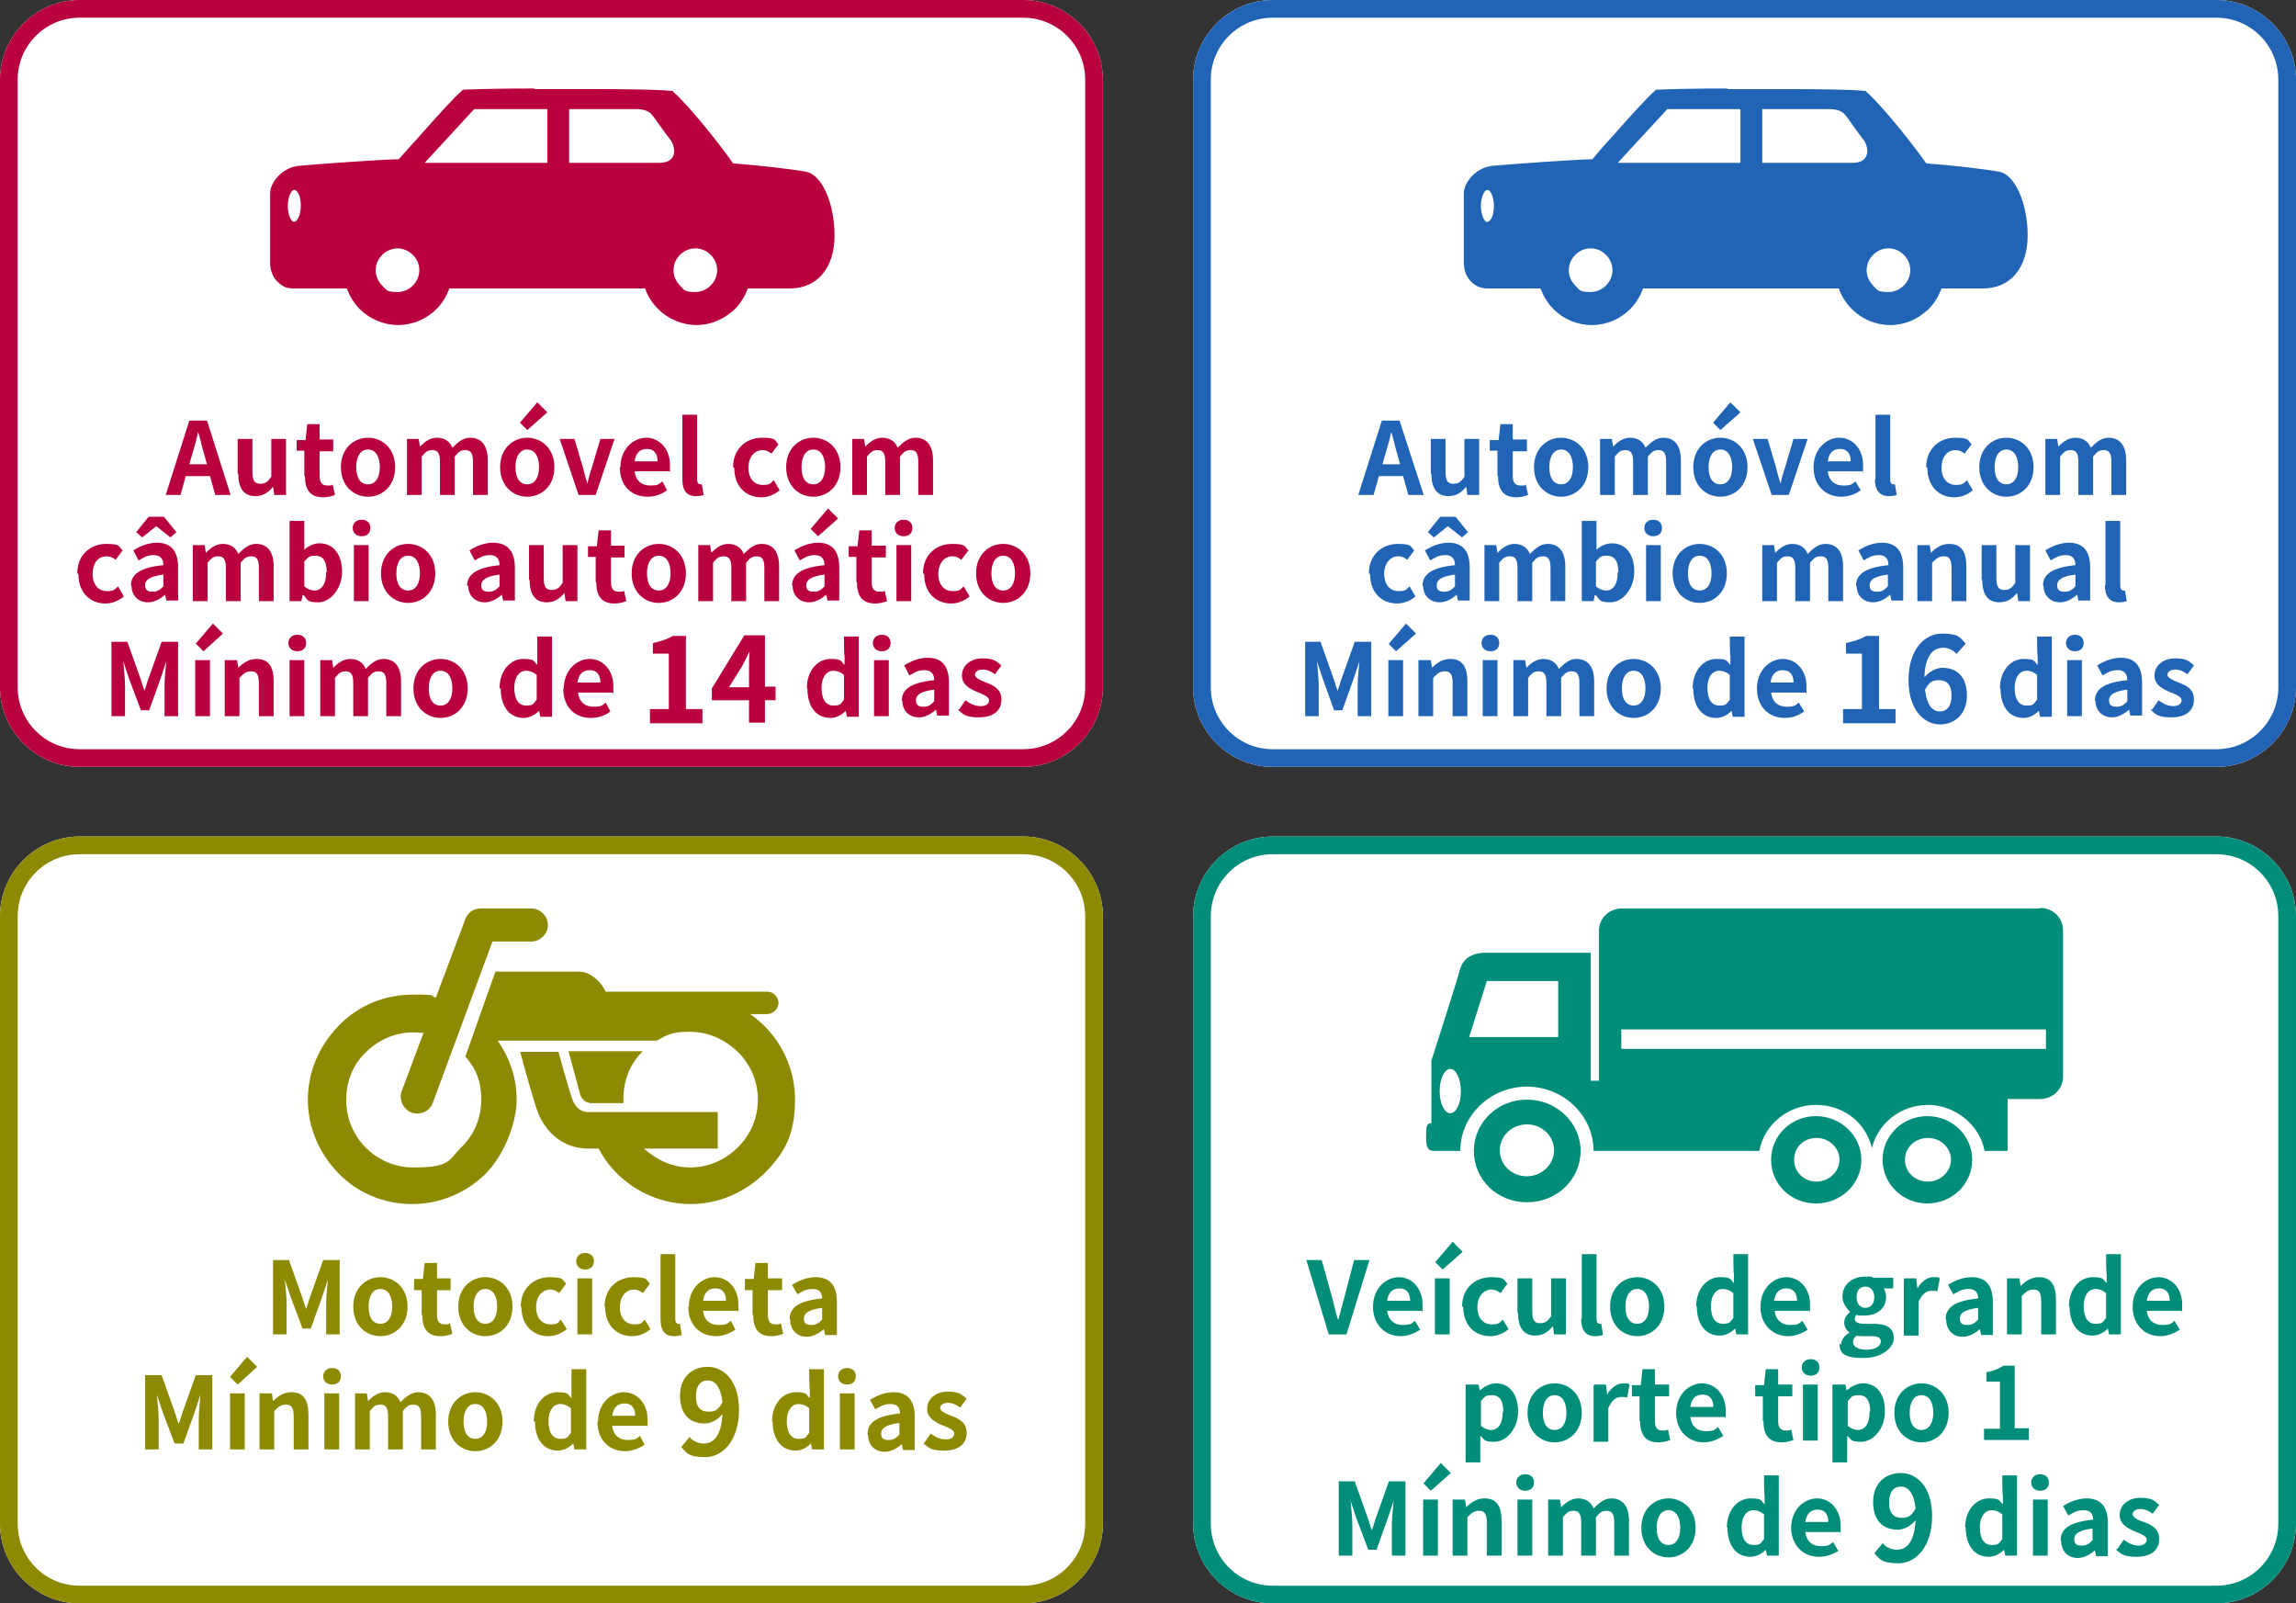 <?xml version="1.0" encoding="UTF-8"?>
<svg xmlns="http://www.w3.org/2000/svg" version="1.1" viewBox="0 0 389.3 271.8">
  <rect x="0" y="0" width="389.3" height="271.8" fill="#333333" stroke="none"/>
  <!-- Generator: Adobe Illustrator 29.6.1, SVG Export Plug-In . SVG Version: 2.1.1 Build 9)  -->
  <defs>
    <style>
      .st0 {
        fill: #008d7a;
      }

      .st1 {
        fill: #fff;
      }

      .st2 {
        fill: #2164b6;
      }

      .st3 {
        fill: #8d8900;
      }

      .st4 {
        fill: #b90041;
      }
    </style>
  </defs>
  <g id="_レイヤー_2" data-name="レイヤー_2">
    <g id="_レイヤー_21" data-name="_レイヤー_2">
      <path class="st1" d="M173.5,130H13.5c-7.4,0-13.5-6.1-13.5-13.5V13.5C0,6.1,6.1,0,13.5,0h160C180.9,0,187,6.1,187,13.5v103c0,7.4-6.1,13.5-13.5,13.5Z"/>
      <path class="st1" d="M375.8,130h-160c-7.4,0-13.5-6.1-13.5-13.5V13.5C202.3,6.1,208.4,0,215.8,0h160C383.2,0,389.3,6.1,389.3,13.5v103c0,7.4-6.1,13.5-13.5,13.5Z"/>
      <path class="st1" d="M173.5,271.8H13.5c-7.4,0-13.5-6.1-13.5-13.5v-103c0-7.4,6.1-13.5,13.5-13.5h160c7.4,0,13.5,6.1,13.5,13.5v103c0,7.4-6.1,13.5-13.5,13.5Z"/>
      <path class="st1" d="M375.8,271.8h-160c-7.4,0-13.5-6.1-13.5-13.5v-103c0-7.4,6.1-13.5,13.5-13.5h160c7.4,0,13.5,6.1,13.5,13.5v103c0,7.4-6.1,13.5-13.5,13.5Z"/>
    </g>
  </g>
  <g id="_レイヤー_22" data-name="_レイヤー_2">
    <g id="_レイヤー_3">
      <path class="st4" d="M48.8,34.9c0-1.1.3-2,.7-2.5.1-.1.2-.2.4-.2s.2,0,.4.2c.5.5.7,1.4.7,2.5,0,1.7-.7,2.7-1.1,2.7s-.2,0-.4-.2c-.4-.4-.7-1.4-.7-2.5M90.5,15c-5.2,0-9.8.1-11.8.2h-.2l-.2.2c-1.1.9-4.2,4.3-7.1,7.6-1.4,1.5-2.6,2.9-3.6,4-2.7,0-14.9.9-16.8,1.1-2.8.2-5,2.7-5,4.7v11.8c0,.9.3,2.3,1.3,3.2s1.6,1.1,2.7,1.1h9c.5,1.3,1.2,2.5,2.2,3.5,1.7,1.7,4.1,2.7,6.5,2.7s4.8-1,6.5-2.7c1-1,1.7-2.2,2.2-3.5h33.2c.4,1.3,1.2,2.5,2.2,3.5,1.7,1.7,4.1,2.7,6.5,2.7s4.7-1,6.5-2.7c1-1,1.7-2.2,2.2-3.5h7.1c4.7,0,7.6-3.5,7.6-9s-2.2-10.4-4.9-10.8c-2.1-.4-8-1.1-12.3-1.4-1.7-2.5-7.1-9.4-10.1-12.1l-.2-.2h-.3c-1.7-.2-7-.3-13.1-.3h-9.9ZM108.1,18.5c.7,0,1.8.2,2.4.9s2.2,3.1,3.1,4.2c.9,1.1,1.5,4-1.8,4h-15.3v-9.1h11.7ZM80.4,18.5h12.4v9.1h-20.8l8.4-9.1h0ZM114.2,45.8c0-1,.4-1.9,1.1-2.6.7-.7,1.6-1.1,2.6-1.1s1.9.4,2.6,1.1c.7.7,1.1,1.6,1.1,2.6,0,2-1.7,3.7-3.7,3.7s-1.9-.4-2.6-1.1c-.7-.7-1.1-1.6-1.1-2.6M63.7,45.8c0-1,.4-1.9,1.1-2.6.7-.7,1.7-1.1,2.6-1.1s1.9.4,2.6,1.1c.7.7,1.1,1.6,1.1,2.6,0,2-1.7,3.7-3.7,3.7s-1.9-.4-2.6-1.1c-.7-.7-1.1-1.6-1.1-2.6"/>
      <path class="st4" d="M173.5,130H13.5c-7.4,0-13.5-6.1-13.5-13.5V13.5C0,6.1,6.1,0,13.5,0h160C180.9,0,187,6.1,187,13.5v103c0,7.4-6.1,13.5-13.5,13.5ZM13.5,3C7.7,3,3,7.7,3,13.5v103c0,5.8,4.7,10.5,10.5,10.5h160c5.8,0,10.5-4.7,10.5-10.5V13.5c0-5.8-4.7-10.5-10.5-10.5H13.5Z"/>
      <path class="st4" d="M35.6,80.7h-4.1l-.9,3.2h-2.5l4-12.6h3l4,12.6h-2.6l-.9-3.2h0ZM35.1,78.7l-.4-1.4c-.4-1.3-.7-2.8-1.1-4.1h0c-.3,1.4-.7,2.8-1.1,4.1l-.4,1.4h3,0Z"/>
      <path class="st4" d="M40.3,80.3v-5.9h2.5v5.6c0,1.5.4,2,1.3,2s1.3-.3,1.9-1.2v-6.4h2.5v9.5h-2l-.2-1.4h0c-.8,1-1.7,1.6-3,1.6-2,0-2.9-1.4-2.9-3.8h0Z"/>
      <path class="st4" d="M51.6,80.6v-4.2h-1.3v-1.8h1.5c0-.1.3-2.7.3-2.7h2.1v2.6h2.3v2h-2.3v4.2c0,1.1.4,1.6,1.3,1.6s.7,0,.9-.2l.4,1.8c-.5.2-1.2.4-2,.4-2.3,0-3.1-1.4-3.1-3.6h0Z"/>
      <path class="st4" d="M57.8,79.2c0-3.2,2.2-5,4.6-5s4.6,1.8,4.6,5-2.2,5-4.6,5-4.6-1.8-4.6-5ZM64.4,79.2c0-1.8-.7-3-2-3s-2,1.2-2,3,.7,2.9,2,2.9,2-1.2,2-2.9Z"/>
      <path class="st4" d="M69,74.4h2l.2,1.3h0c.8-.8,1.7-1.5,2.9-1.5s2.2.6,2.6,1.7c.9-.9,1.8-1.7,3-1.7,2,0,3,1.4,3,3.8v5.9h-2.5v-5.6c0-1.5-.4-2-1.3-2s-1.2.4-1.8,1.1v6.5h-2.5v-5.6c0-1.5-.4-2-1.3-2s-1.2.4-1.8,1.1v6.5h-2.5v-9.5h0s0,0,0,0Z"/>
      <path class="st4" d="M84.8,79.2c0-3.2,2.2-5,4.6-5s4.6,1.8,4.6,5-2.2,5-4.6,5-4.6-1.8-4.6-5ZM91.4,79.2c0-1.8-.7-3-2-3s-2,1.2-2,3,.7,2.9,2,2.9,2-1.2,2-2.9ZM88.2,71.6l2.9-3.4,1.7,1.7-3.4,3-1.2-1.2Z"/>
      <path class="st4" d="M94.9,74.4h2.5l1.4,4.7c.2.9.5,1.9.8,2.9h0c.2-1,.5-2,.8-2.9l1.4-4.7h2.4l-3.2,9.5h-2.9l-3.2-9.5s0,0,0,0Z"/>
      <path class="st4" d="M105.2,79.2c0-3.1,2.2-5,4.4-5s4,1.9,4,4.6,0,.9-.1,1.1h-5.9c.2,1.6,1.2,2.4,2.6,2.4s1.5-.2,2.1-.7l.8,1.5c-.9.7-2.1,1.1-3.3,1.1-2.7,0-4.7-1.8-4.7-5h0ZM111.5,78.2c0-1.3-.6-2.1-1.8-2.1s-1.9.7-2.1,2.1h3.9,0Z"/>
      <path class="st4" d="M115.7,81.2v-10.9h2.5v11c0,.6.3.8.5.8s.2,0,.3,0l.3,1.8c-.3.1-.7.2-1.3.2-1.7,0-2.3-1.1-2.3-2.9h0Z"/>
      <path class="st4" d="M124.3,79.2c0-3.2,2.3-5,4.9-5s2.1.5,2.8,1.1l-1.2,1.6c-.5-.4-.9-.6-1.5-.6-1.4,0-2.4,1.2-2.4,3s1,2.9,2.4,2.9,1.3-.3,1.9-.8l1,1.7c-.9.8-2.1,1.2-3.1,1.2-2.6,0-4.6-1.8-4.6-5h0Z"/>
      <path class="st4" d="M133.3,79.2c0-3.2,2.2-5,4.6-5s4.6,1.8,4.6,5-2.2,5-4.6,5-4.6-1.8-4.6-5ZM139.9,79.2c0-1.8-.7-3-2-3s-2,1.2-2,3,.7,2.9,2,2.9,2-1.2,2-2.9Z"/>
      <path class="st4" d="M144.5,74.4h2l.2,1.3h0c.8-.8,1.7-1.5,2.9-1.5s2.2.6,2.6,1.7c.9-.9,1.8-1.7,3-1.7,2,0,3,1.4,3,3.8v5.9h-2.5v-5.6c0-1.5-.4-2-1.3-2s-1.2.4-1.8,1.1v6.5h-2.5v-5.6c0-1.5-.4-2-1.3-2s-1.2.4-1.8,1.1v6.5h-2.5v-9.5h0s0,0,0,0Z"/>
      <path class="st4" d="M13.1,97.2c0-3.2,2.3-5,4.9-5s2.1.5,2.8,1.1l-1.2,1.6c-.5-.4-.9-.6-1.5-.6-1.5,0-2.4,1.2-2.4,3s1,2.9,2.4,2.9,1.3-.3,1.9-.8l1,1.7c-.9.8-2.1,1.2-3.1,1.2-2.6,0-4.6-1.8-4.6-5h0Z"/>
      <path class="st4" d="M22.2,99.3c0-2,1.6-3.1,5.5-3.5,0-.9-.4-1.7-1.6-1.7s-1.7.4-2.6.9l-.9-1.7c1.1-.7,2.5-1.3,4-1.3,2.4,0,3.6,1.4,3.6,4.2v5.6h-2l-.2-1h0c-.8.7-1.8,1.3-2.9,1.3-1.7,0-2.8-1.2-2.8-2.8ZM25.3,87.6h2.5l2.1,2.6-1,.9-2.4-1.9h0l-2.4,1.9-1-.9,2.1-2.6h0ZM27.7,99.3v-1.9c-2.3.3-3.1.9-3.1,1.8s.5,1.1,1.3,1.1,1.2-.3,1.8-.9h0Z"/>
      <path class="st4" d="M32.7,92.4h2l.2,1.3h0c.8-.8,1.7-1.5,2.9-1.5s2.2.6,2.6,1.7c.9-.9,1.8-1.7,3-1.7,2,0,3,1.4,3,3.8v5.9h-2.5v-5.6c0-1.5-.4-2-1.3-2s-1.2.4-1.8,1.1v6.5h-2.5v-5.6c0-1.5-.4-2-1.3-2s-1.2.4-1.8,1.1v6.5h-2.5v-9.5h0s0,0,0,0Z"/>
      <path class="st4" d="M51.3,100.9h0l-.2,1h-2v-13.6h2.5v4.9c.7-.7,1.7-1.1,2.6-1.1,2.3,0,3.8,1.9,3.8,4.8s-2,5.2-4,5.2-1.8-.4-2.5-1.2h0ZM55.4,97c0-1.8-.6-2.8-1.9-2.8s-1.2.3-1.9,1v4.2c.6.5,1.2.7,1.7.7,1.2,0,2-1,2-3.1h0Z"/>
      <path class="st4" d="M59.8,89.5c0-.8.6-1.4,1.5-1.4s1.5.5,1.5,1.4-.6,1.4-1.5,1.4-1.5-.6-1.5-1.4ZM60,92.4h2.5v9.5h-2.5s0-9.5,0-9.5Z"/>
      <path class="st4" d="M64.6,97.2c0-3.2,2.2-5,4.6-5s4.6,1.8,4.6,5-2.2,5-4.6,5-4.6-1.8-4.6-5ZM71.2,97.2c0-1.8-.7-3-2-3s-2,1.2-2,3,.7,2.9,2,2.9,2-1.2,2-2.9Z"/>
      <path class="st4" d="M79.2,99.3c0-2,1.7-3.1,5.5-3.5,0-.9-.4-1.7-1.6-1.7s-1.7.4-2.6.9l-.9-1.7c1.1-.7,2.5-1.3,4-1.3,2.4,0,3.7,1.4,3.7,4.2v5.6h-2l-.2-1h0c-.8.7-1.8,1.3-2.9,1.3-1.7,0-2.8-1.2-2.8-2.8ZM84.7,99.3v-1.9c-2.3.3-3.1.9-3.1,1.8s.5,1.1,1.3,1.1,1.2-.3,1.8-.9h0Z"/>
      <path class="st4" d="M89.7,98.3v-5.9h2.5v5.6c0,1.5.4,2,1.3,2s1.3-.3,1.9-1.2v-6.4h2.5v9.5h-2l-.2-1.4h0c-.8,1-1.7,1.6-3,1.6-2,0-2.9-1.4-2.9-3.8h0Z"/>
      <path class="st4" d="M101,98.6v-4.2h-1.3v-1.8h1.5c0-.1.3-2.7.3-2.7h2.1v2.6h2.3v2h-2.3v4.2c0,1.1.4,1.6,1.3,1.6s.7,0,.9-.2l.4,1.8c-.5.2-1.2.4-2,.4-2.3,0-3.1-1.4-3.1-3.6h0Z"/>
      <path class="st4" d="M107.1,97.2c0-3.2,2.2-5,4.6-5s4.6,1.8,4.6,5-2.2,5-4.6,5-4.6-1.8-4.6-5ZM113.7,97.2c0-1.8-.7-3-2-3s-2,1.2-2,3,.7,2.9,2,2.9,2-1.2,2-2.9Z"/>
      <path class="st4" d="M118.4,92.4h2l.2,1.3h0c.8-.8,1.7-1.5,2.9-1.5s2.2.6,2.6,1.7c.9-.9,1.8-1.7,3-1.7,2,0,3,1.4,3,3.8v5.9h-2.5v-5.6c0-1.5-.4-2-1.3-2s-1.2.4-1.8,1.1v6.5h-2.5v-5.6c0-1.5-.4-2-1.3-2s-1.2.4-1.8,1.1v6.5h-2.5v-9.5h0s0,0,0,0Z"/>
      <path class="st4" d="M134.3,99.3c0-2,1.6-3.1,5.5-3.5,0-.9-.4-1.7-1.6-1.7s-1.7.4-2.6.9l-.9-1.7c1.1-.7,2.5-1.3,4-1.3,2.4,0,3.6,1.4,3.6,4.2v5.6h-2l-.2-1h0c-.8.7-1.8,1.3-2.9,1.3-1.7,0-2.8-1.2-2.8-2.8h0ZM139.8,99.3v-1.9c-2.3.3-3.1.9-3.1,1.8s.5,1.1,1.3,1.1,1.2-.3,1.8-.9h0ZM137.5,89.6l2.9-3.4,1.7,1.7-3.4,3-1.2-1.2Z"/>
      <path class="st4" d="M145.2,98.6v-4.2h-1.3v-1.8h1.5c0-.1.3-2.7.3-2.7h2.1v2.6h2.4v2h-2.4v4.2c0,1.1.4,1.6,1.3,1.6s.7,0,.9-.2l.4,1.8c-.5.2-1.2.4-2,.4-2.3,0-3.1-1.4-3.1-3.6h0Z"/>
      <path class="st4" d="M151.7,89.5c0-.8.6-1.4,1.5-1.4s1.5.5,1.5,1.4-.6,1.4-1.5,1.4-1.5-.6-1.5-1.4ZM152,92.4h2.5v9.5h-2.5s0-9.5,0-9.5Z"/>
      <path class="st4" d="M156.5,97.2c0-3.2,2.3-5,4.9-5s2.1.5,2.8,1.1l-1.2,1.6c-.5-.4-.9-.6-1.5-.6-1.4,0-2.4,1.2-2.4,3s1,2.9,2.4,2.9,1.3-.3,1.9-.8l1,1.7c-.9.8-2.1,1.2-3.1,1.2-2.6,0-4.6-1.8-4.6-5h0Z"/>
      <path class="st4" d="M165.5,97.2c0-3.2,2.2-5,4.6-5s4.6,1.8,4.6,5-2.2,5-4.6,5-4.6-1.8-4.6-5ZM172.1,97.2c0-1.8-.7-3-2-3s-2,1.2-2,3,.7,2.9,2,2.9,2-1.2,2-2.9Z"/>
      <path class="st4" d="M18.8,108.8h2.8l2.1,5.9c.3.8.5,1.6.8,2.4h0c.3-.8.5-1.7.8-2.4l2.1-5.9h2.8v12.6h-2.3v-5.2c0-1.2.2-2.9.3-4.1h0l-1,3-1.9,5.3h-1.4l-2-5.3-1-3h0c.1,1.2.3,2.9.3,4.1v5.2h-2.3s0-12.6,0-12.6Z"/>
      <path class="st4" d="M33.1,111.9h2.5v9.5h-2.5s0-9.5,0-9.5ZM33.2,109.1l2.9-3.4,1.7,1.7-3.3,3-1.2-1.2Z"/>
      <path class="st4" d="M38.2,111.9h2l.2,1.3h0c.8-.8,1.8-1.5,3.1-1.5,2.1,0,2.9,1.4,2.9,3.8v5.9h-2.5v-5.6c0-1.5-.4-2-1.3-2s-1.3.4-2,1.1v6.5h-2.5v-9.5s0,0,0,0Z"/>
      <path class="st4" d="M48.9,109c0-.8.6-1.4,1.5-1.4s1.5.5,1.5,1.4-.6,1.4-1.5,1.4-1.5-.6-1.5-1.4ZM49.1,111.9h2.5v9.5h-2.5s0-9.5,0-9.5Z"/>
      <path class="st4" d="M54.3,111.9h2l.2,1.3h0c.8-.8,1.7-1.5,2.9-1.5s2.2.6,2.6,1.7c.9-.9,1.8-1.7,3-1.7,2,0,3,1.4,3,3.8v5.9h-2.5v-5.6c0-1.5-.4-2-1.3-2s-1.2.4-1.8,1.1v6.5h-2.5v-5.6c0-1.5-.4-2-1.3-2s-1.2.4-1.8,1.1v6.5h-2.5v-9.5h0s0,0,0,0Z"/>
      <path class="st4" d="M70.1,116.7c0-3.2,2.2-5,4.6-5s4.6,1.8,4.6,5-2.2,5-4.6,5-4.6-1.8-4.6-5ZM76.7,116.7c0-1.8-.7-3-2-3s-2,1.2-2,3,.7,2.9,2,2.9,2-1.2,2-2.9Z"/>
      <path class="st4" d="M84.7,116.7c0-3.1,1.9-5,4-5s1.7.4,2.4,1v-1.5c0,0,0-3.3,0-3.3h2.5v13.6h-2l-.2-1h0c-.7.7-1.7,1.2-2.6,1.2-2.4,0-3.9-1.9-3.9-5h0ZM91,118.6v-4.2c-.6-.5-1.2-.7-1.8-.7-1.1,0-2,1-2,2.9s.7,3,2,3,1.2-.3,1.8-1Z"/>
      <path class="st4" d="M95.6,116.7c0-3.1,2.2-5,4.4-5s4,1.9,4,4.6,0,.9-.1,1.1h-5.9c.2,1.6,1.2,2.4,2.6,2.4s1.5-.2,2.1-.7l.8,1.5c-.9.7-2.1,1.1-3.3,1.1-2.7,0-4.7-1.8-4.7-5h0ZM101.8,115.7c0-1.3-.6-2.1-1.8-2.1s-1.9.7-2.1,2.1h3.9,0Z"/>
      <path class="st4" d="M110.2,120.2h3.2v-9.4h-2.7v-1.8c1.5-.3,2.5-.7,3.4-1.2h2.2v12.4h2.8v2.4h-8.9v-2.4Z"/>
      <path class="st4" d="M131.5,118.7h-1.8v3.8h-2.7v-3.8h-6.3v-2l5.5-9h3.5v8.7h1.8v2.2ZM127,116.5v-3c0-.9,0-2.2.1-3.1h0c-.4.8-.8,1.6-1.2,2.4l-2.3,3.7s3.4,0,3.4,0Z"/>
      <path class="st4" d="M136.8,116.7c0-3.1,1.9-5,4-5s1.7.4,2.4,1v-1.5c-.1,0-.1-3.3-.1-3.3h2.5v13.6h-2l-.2-1h0c-.7.7-1.6,1.2-2.6,1.2-2.4,0-3.9-1.9-3.9-5h0ZM143.1,118.6v-4.2c-.6-.5-1.2-.7-1.8-.7-1.1,0-2,1-2,2.9s.7,3,2,3,1.2-.3,1.8-1Z"/>
      <path class="st4" d="M148,109c0-.8.6-1.4,1.5-1.4s1.5.5,1.5,1.4-.6,1.4-1.5,1.4-1.5-.6-1.5-1.4ZM148.2,111.9h2.5v9.5h-2.5s0-9.5,0-9.5Z"/>
      <path class="st4" d="M152.9,118.8c0-2,1.6-3.1,5.5-3.5,0-.9-.4-1.7-1.6-1.7s-1.7.4-2.6.9l-.9-1.7c1.1-.7,2.5-1.3,4-1.3,2.4,0,3.6,1.4,3.6,4.2v5.6h-2l-.2-1h0c-.8.7-1.8,1.3-2.9,1.3-1.7,0-2.8-1.2-2.8-2.8h0ZM158.4,118.8v-1.9c-2.3.3-3.1.9-3.1,1.8s.5,1.1,1.3,1.1,1.2-.3,1.8-.9h0Z"/>
      <path class="st4" d="M162.6,120.3l1.1-1.6c.9.7,1.7,1,2.6,1s1.4-.4,1.4-1-1-1-2-1.4c-1.2-.5-2.6-1.2-2.6-2.8s1.4-2.9,3.5-2.9,2.4.6,3.2,1.2l-1.1,1.5c-.7-.5-1.3-.8-2.1-.8s-1.3.4-1.3.9.9.9,1.9,1.3c1.3.5,2.6,1.1,2.6,2.9s-1.3,3-3.8,3-2.7-.6-3.6-1.3h0Z"/>
      <path class="st2" d="M251.1,34.9c0-1.1.3-2,.7-2.5.1-.1.2-.2.4-.2s.2,0,.4.2c.4.5.7,1.4.7,2.5,0,1.7-.6,2.7-1.1,2.7s-.2,0-.4-.2c-.4-.4-.7-1.4-.7-2.5M292.8,15c-5.2,0-9.8.1-11.8.2h-.2l-.2.2c-1.1.9-4.2,4.3-7.1,7.6-1.4,1.5-2.6,2.9-3.5,4-2.6,0-14.9.9-16.8,1.1-2.8.2-5,2.7-5,4.7v11.8c0,.9.3,2.3,1.3,3.2.7.7,1.6,1.1,2.7,1.1h9c.5,1.3,1.2,2.5,2.2,3.5,1.7,1.7,4,2.7,6.5,2.7s4.8-1,6.5-2.7c1-1,1.7-2.2,2.2-3.5h33.2c.4,1.3,1.2,2.5,2.2,3.5,1.7,1.7,4,2.7,6.5,2.7s4.7-1,6.5-2.7c1-1,1.7-2.2,2.2-3.5h7c4.7,0,7.6-3.5,7.6-9s-2.2-10.4-4.9-10.8c-2.1-.4-8-1.1-12.3-1.4-1.7-2.5-7.1-9.4-10.1-12.1l-.2-.2h-.3c-1.6-.2-7-.3-13.1-.3h-9.9ZM310.4,18.5c.7,0,1.8.2,2.4.9s2.2,3.1,3.1,4.2c.9,1.1,1.5,4-1.8,4h-15.3v-9.1h11.7ZM282.7,18.5h12.4v9.1h-20.8l8.4-9.1h0ZM316.5,45.8c0-1,.4-1.9,1.1-2.6.7-.7,1.6-1.1,2.6-1.1s1.9.4,2.6,1.1c.7.7,1.1,1.6,1.1,2.6,0,2-1.7,3.7-3.7,3.7s-1.9-.4-2.6-1.1c-.7-.7-1.1-1.6-1.1-2.6M266,45.8c0-1,.4-1.9,1.1-2.6.7-.7,1.6-1.1,2.6-1.1s1.9.4,2.6,1.1c.7.7,1.1,1.6,1.1,2.6,0,2-1.7,3.7-3.7,3.7s-1.9-.4-2.6-1.1c-.7-.7-1.1-1.6-1.1-2.6"/>
      <path class="st2" d="M375.8,130h-160c-7.4,0-13.5-6.1-13.5-13.5V13.5C202.3,6.1,208.4,0,215.8,0h160C383.2,0,389.3,6.1,389.3,13.5v103c0,7.4-6.1,13.5-13.5,13.5ZM215.8,3c-5.8,0-10.5,4.7-10.5,10.5v103c0,5.8,4.7,10.5,10.5,10.5h160c5.8,0,10.5-4.7,10.5-10.5V13.5c0-5.8-4.7-10.5-10.5-10.5h-160,0Z"/>
      <path class="st2" d="M237.9,80.7h-4.1l-.9,3.2h-2.6l4-12.6h3l4.1,12.6h-2.6l-.9-3.2h0,0ZM237.4,78.7l-.4-1.4c-.4-1.3-.7-2.8-1.1-4.1h0c-.3,1.4-.7,2.8-1.1,4.1l-.4,1.4h3Z"/>
      <path class="st2" d="M242.6,80.3v-5.9h2.5v5.6c0,1.5.4,2,1.3,2s1.3-.3,1.9-1.2v-6.4h2.5v9.5h-2l-.2-1.4h0c-.8,1-1.7,1.6-3,1.6-2,0-2.9-1.4-2.9-3.8h0Z"/>
      <path class="st2" d="M253.9,80.6v-4.2h-1.3v-1.8h1.5c0-.1.3-2.7.3-2.7h2.1v2.6h2.4v2h-2.4v4.2c0,1.1.4,1.6,1.3,1.6s.7,0,.9-.2l.4,1.8c-.5.2-1.2.4-2,.4-2.3,0-3.1-1.4-3.1-3.6h0Z"/>
      <path class="st2" d="M260.1,79.2c0-3.2,2.2-5,4.6-5s4.6,1.8,4.6,5-2.2,5-4.6,5-4.6-1.8-4.6-5ZM266.7,79.2c0-1.8-.7-3-2-3s-2,1.2-2,3,.7,2.9,2,2.9,2-1.2,2-2.9Z"/>
      <path class="st2" d="M271.3,74.4h2l.2,1.3h0c.8-.8,1.7-1.5,2.9-1.5s2.2.6,2.6,1.7c.9-.9,1.8-1.7,3-1.7,2,0,3,1.4,3,3.8v5.9h-2.5v-5.6c0-1.5-.4-2-1.3-2s-1.2.4-1.8,1.1v6.5h-2.5v-5.6c0-1.5-.4-2-1.3-2s-1.2.4-1.8,1.1v6.5h-2.5v-9.5h0s0,0,0,0Z"/>
      <path class="st2" d="M287.1,79.2c0-3.2,2.2-5,4.6-5s4.6,1.8,4.6,5-2.2,5-4.6,5-4.6-1.8-4.6-5ZM293.7,79.2c0-1.8-.7-3-2-3s-2,1.2-2,3,.7,2.9,2,2.9,2-1.2,2-2.9ZM290.5,71.6l2.9-3.4,1.7,1.7-3.4,3-1.2-1.2h0Z"/>
      <path class="st2" d="M297.2,74.4h2.5l1.4,4.7c.2.9.5,1.9.8,2.9h0c.2-1,.5-2,.8-2.9l1.4-4.7h2.4l-3.2,9.5h-2.9l-3.2-9.5s0,0,0,0Z"/>
      <path class="st2" d="M307.5,79.2c0-3.1,2.2-5,4.4-5s4,1.9,4,4.6,0,.9-.1,1.1h-5.9c.2,1.6,1.2,2.4,2.6,2.4s1.5-.2,2.1-.7l.9,1.5c-.9.7-2.1,1.1-3.3,1.1-2.6,0-4.7-1.8-4.7-5h0ZM313.8,78.2c0-1.3-.6-2.1-1.8-2.1s-1.9.7-2.1,2.1h3.9,0Z"/>
      <path class="st2" d="M318,81.2v-10.9h2.5v11c0,.6.3.8.5.8s.2,0,.3,0l.3,1.8c-.3.1-.7.2-1.3.2-1.7,0-2.4-1.1-2.4-2.9h0Z"/>
      <path class="st2" d="M326.6,79.2c0-3.2,2.3-5,4.9-5s2.1.5,2.8,1.1l-1.2,1.6c-.5-.4-.9-.6-1.5-.6-1.5,0-2.4,1.2-2.4,3s1,2.9,2.4,2.9,1.3-.3,1.9-.8l1,1.7c-.9.8-2.1,1.2-3.1,1.2-2.6,0-4.6-1.8-4.6-5h0Z"/>
      <path class="st2" d="M335.6,79.2c0-3.2,2.2-5,4.6-5s4.6,1.8,4.6,5-2.2,5-4.6,5-4.6-1.8-4.6-5ZM342.2,79.2c0-1.8-.7-3-2-3s-2,1.2-2,3,.7,2.9,2,2.9,2-1.2,2-2.9Z"/>
      <path class="st2" d="M346.8,74.4h2l.2,1.3h0c.8-.8,1.7-1.5,2.9-1.5s2.2.6,2.6,1.7c.9-.9,1.8-1.7,3-1.7,2,0,3,1.4,3,3.8v5.9h-2.5v-5.6c0-1.5-.4-2-1.3-2s-1.2.4-1.8,1.1v6.5h-2.5v-5.6c0-1.5-.4-2-1.3-2s-1.2.4-1.8,1.1v6.5h-2.5v-9.5h0s0,0,0,0Z"/>
      <path class="st2" d="M232.1,97.2c0-3.2,2.3-5,4.9-5s2.1.5,2.8,1.1l-1.2,1.6c-.5-.4-.9-.6-1.5-.6-1.4,0-2.4,1.2-2.4,3s1,2.9,2.4,2.9,1.3-.3,1.9-.8l1,1.7c-.9.8-2.1,1.2-3.1,1.2-2.6,0-4.6-1.8-4.6-5h0Z"/>
      <path class="st2" d="M241.2,99.3c0-2,1.6-3.1,5.5-3.5,0-.9-.4-1.7-1.6-1.7s-1.7.4-2.6.9l-.9-1.7c1.1-.7,2.5-1.3,4-1.3,2.4,0,3.6,1.4,3.6,4.2v5.6h-2l-.2-1h0c-.8.7-1.8,1.3-2.9,1.3-1.7,0-2.8-1.2-2.8-2.8ZM244.3,87.6h2.5l2.1,2.6-1,.9-2.4-1.9h0l-2.4,1.9-1-.9,2.1-2.6h0ZM246.7,99.3v-1.9c-2.3.3-3.1.9-3.1,1.8s.5,1.1,1.3,1.1,1.2-.3,1.8-.9h0Z"/>
      <path class="st2" d="M251.7,92.4h2l.2,1.3h0c.8-.8,1.7-1.5,2.9-1.5s2.2.6,2.6,1.7c.9-.9,1.8-1.7,3-1.7,2,0,3,1.4,3,3.8v5.9h-2.5v-5.6c0-1.5-.4-2-1.3-2s-1.2.4-1.8,1.1v6.5h-2.5v-5.6c0-1.5-.4-2-1.3-2s-1.2.4-1.8,1.1v6.5h-2.5v-9.5h0s0,0,0,0Z"/>
      <path class="st2" d="M270.4,100.9h0l-.2,1h-2v-13.6h2.5v4.9c.7-.7,1.7-1.1,2.6-1.1,2.4,0,3.8,1.9,3.8,4.8s-2,5.2-4,5.2-1.8-.4-2.5-1.2h0ZM274.4,97c0-1.8-.6-2.8-1.9-2.8s-1.2.3-1.9,1v4.2c.6.5,1.2.7,1.7.7,1.2,0,2-1,2-3.1h0Z"/>
      <path class="st2" d="M278.8,89.5c0-.8.6-1.4,1.5-1.4s1.5.5,1.5,1.4-.6,1.4-1.5,1.4-1.5-.6-1.5-1.4ZM279.1,92.4h2.5v9.5h-2.5s0-9.5,0-9.5Z"/>
      <path class="st2" d="M283.6,97.2c0-3.2,2.2-5,4.6-5s4.6,1.8,4.6,5-2.2,5-4.6,5-4.6-1.8-4.6-5ZM290.2,97.2c0-1.8-.7-3-2-3s-2,1.2-2,3,.7,2.9,2,2.9,2-1.2,2-2.9Z"/>
      <path class="st2" d="M298.8,92.4h2l.2,1.3h0c.8-.8,1.7-1.5,2.9-1.5s2.2.6,2.6,1.7c.9-.9,1.8-1.7,3-1.7,2,0,3,1.4,3,3.8v5.9h-2.5v-5.6c0-1.5-.4-2-1.3-2s-1.2.4-1.8,1.1v6.5h-2.5v-5.6c0-1.5-.4-2-1.3-2s-1.2.4-1.8,1.1v6.5h-2.5v-9.5h0s0,0,0,0Z"/>
      <path class="st2" d="M314.7,99.3c0-2,1.6-3.1,5.5-3.5,0-.9-.4-1.7-1.6-1.7s-1.7.4-2.6.9l-.9-1.7c1.1-.7,2.5-1.3,4-1.3,2.4,0,3.6,1.4,3.6,4.2v5.6h-2l-.2-1h0c-.8.7-1.8,1.3-2.9,1.3-1.7,0-2.8-1.2-2.8-2.8h0ZM320.1,99.3v-1.9c-2.3.3-3.1.9-3.1,1.8s.5,1.1,1.3,1.1,1.2-.3,1.8-.9h0Z"/>
      <path class="st2" d="M325.2,92.4h2l.2,1.3h0c.8-.8,1.8-1.5,3.1-1.5,2.1,0,2.9,1.4,2.9,3.8v5.9h-2.5v-5.6c0-1.5-.4-2-1.3-2s-1.3.4-2,1.1v6.5h-2.5v-9.5h0s0,0,0,0Z"/>
      <path class="st2" d="M336,98.3v-5.9h2.5v5.6c0,1.5.4,2,1.3,2s1.3-.3,1.9-1.2v-6.4h2.5v9.5h-2l-.2-1.4h0c-.8,1-1.7,1.6-3,1.6-2,0-2.9-1.4-2.9-3.8h0Z"/>
      <path class="st2" d="M346.4,99.3c0-2,1.6-3.1,5.5-3.5,0-.9-.4-1.7-1.6-1.7s-1.7.4-2.6.9l-.9-1.7c1.1-.7,2.5-1.3,4-1.3,2.4,0,3.6,1.4,3.6,4.2v5.6h-2l-.2-1h0c-.8.7-1.8,1.3-2.9,1.3-1.7,0-2.8-1.2-2.8-2.8h0ZM351.9,99.3v-1.9c-2.3.3-3.1.9-3.1,1.8s.5,1.1,1.3,1.1,1.2-.3,1.8-.9h0Z"/>
      <path class="st2" d="M357,99.2v-10.9h2.5v11c0,.6.3.8.5.8s.2,0,.3,0l.3,1.8c-.3.1-.7.2-1.3.2-1.7,0-2.4-1.1-2.4-2.9h0Z"/>
      <path class="st2" d="M221.1,108.8h2.8l2.1,5.9c.3.8.5,1.6.8,2.4h0c.3-.8.5-1.7.8-2.4l2.1-5.9h2.8v12.6h-2.3v-5.2c0-1.2.2-2.9.3-4.1h0l-1,3-1.9,5.3h-1.4l-1.9-5.3-1-3h0c.1,1.2.3,2.9.3,4.1v5.2h-2.3v-12.6h0,0Z"/>
      <path class="st2" d="M235.4,111.9h2.5v9.5h-2.5s0-9.5,0-9.5ZM235.5,109.1l2.9-3.4,1.7,1.7-3.4,3-1.2-1.2h0Z"/>
      <path class="st2" d="M240.6,111.9h2l.2,1.3h0c.8-.8,1.8-1.5,3.1-1.5,2.1,0,2.9,1.4,2.9,3.8v5.9h-2.5v-5.6c0-1.5-.4-2-1.3-2s-1.3.4-2,1.1v6.5h-2.5v-9.5h0Z"/>
      <path class="st2" d="M251.2,109c0-.8.6-1.4,1.5-1.4s1.5.5,1.5,1.4-.6,1.4-1.5,1.4-1.5-.6-1.5-1.4ZM251.4,111.9h2.5v9.5h-2.5s0-9.5,0-9.5Z"/>
      <path class="st2" d="M256.6,111.9h2l.2,1.3h0c.8-.8,1.7-1.5,2.9-1.5s2.2.6,2.6,1.7c.9-.9,1.8-1.7,3-1.7,2,0,3,1.4,3,3.8v5.9h-2.5v-5.6c0-1.5-.4-2-1.3-2s-1.2.4-1.8,1.1v6.5h-2.5v-5.6c0-1.5-.4-2-1.3-2s-1.2.4-1.8,1.1v6.5h-2.5v-9.5h0s0,0,0,0Z"/>
      <path class="st2" d="M272.4,116.7c0-3.2,2.2-5,4.6-5s4.6,1.8,4.6,5-2.2,5-4.6,5-4.6-1.8-4.6-5ZM279,116.7c0-1.8-.7-3-2-3s-2,1.2-2,3,.7,2.9,2,2.9,2-1.2,2-2.9Z"/>
      <path class="st2" d="M287,116.7c0-3.1,1.9-5,4-5s1.7.4,2.4,1v-1.5c-.1,0-.1-3.3-.1-3.3h2.5v13.6h-2l-.2-1h0c-.7.7-1.6,1.2-2.6,1.2-2.4,0-3.9-1.9-3.9-5h0ZM293.3,118.6v-4.2c-.6-.5-1.2-.7-1.8-.7-1.1,0-2,1-2,2.9s.7,3,2,3,1.2-.3,1.8-1Z"/>
      <path class="st2" d="M297.9,116.7c0-3.1,2.2-5,4.4-5s4,1.9,4,4.6,0,.9-.1,1.1h-5.9c.2,1.6,1.2,2.4,2.6,2.4s1.5-.2,2.1-.7l.9,1.5c-.9.7-2.1,1.1-3.3,1.1-2.6,0-4.7-1.8-4.7-5h0ZM304.1,115.7c0-1.3-.6-2.1-1.8-2.1s-1.9.7-2.1,2.1h3.9,0Z"/>
      <path class="st2" d="M312.5,120.2h3.2v-9.4h-2.7v-1.8c1.5-.3,2.5-.7,3.4-1.2h2.2v12.4h2.8v2.4h-8.9v-2.4Z"/>
      <path class="st2" d="M331.8,110.9c-.5-.6-1.4-1.1-2.3-1.1-1.7,0-3.1,1.3-3.2,5,.8-1,2.1-1.6,3-1.6,2.5,0,4.2,1.5,4.2,4.7s-2.1,4.9-4.6,4.9-5.3-2.3-5.3-7.5,2.7-7.9,5.7-7.9,3.1.8,4,1.7l-1.6,1.8h0ZM330.9,117.9c0-1.8-.8-2.6-2.1-2.6s-1.7.4-2.4,1.6c.3,2.7,1.3,3.7,2.5,3.7s2-.9,2-2.7h0Z"/>
      <path class="st2" d="M339.1,116.7c0-3.1,1.9-5,4-5s1.7.4,2.4,1v-1.5c-.1,0-.1-3.3-.1-3.3h2.5v13.6h-2l-.2-1h0c-.7.7-1.6,1.2-2.6,1.2-2.4,0-3.9-1.9-3.9-5h0ZM345.4,118.6v-4.2c-.6-.5-1.2-.7-1.8-.7-1.1,0-2,1-2,2.9s.7,3,2,3,1.2-.3,1.8-1Z"/>
      <path class="st2" d="M350.3,109c0-.8.6-1.4,1.5-1.4s1.5.5,1.5,1.4-.6,1.4-1.5,1.4-1.5-.6-1.5-1.4ZM350.5,111.9h2.5v9.5h-2.5s0-9.5,0-9.5Z"/>
      <path class="st2" d="M355.2,118.8c0-2,1.6-3.1,5.5-3.5,0-.9-.4-1.7-1.6-1.7s-1.7.4-2.6.9l-.9-1.7c1.1-.7,2.5-1.3,4-1.3,2.4,0,3.6,1.4,3.6,4.2v5.6h-2l-.2-1h0c-.8.7-1.8,1.3-2.9,1.3-1.7,0-2.8-1.2-2.8-2.8h0ZM360.7,118.8v-1.9c-2.3.3-3.1.9-3.1,1.8s.5,1.1,1.3,1.1,1.2-.3,1.8-.9h0Z"/>
      <path class="st2" d="M364.9,120.3l1.1-1.6c.9.7,1.7,1,2.5,1s1.4-.4,1.4-1-1-1-2-1.4c-1.2-.5-2.6-1.2-2.6-2.8s1.4-2.9,3.5-2.9,2.5.6,3.2,1.2l-1.1,1.5c-.7-.5-1.3-.8-2.1-.8s-1.3.4-1.3.9.9.9,1.9,1.3c1.3.5,2.6,1.1,2.6,2.9s-1.3,3-3.8,3-2.7-.6-3.6-1.3h0Z"/>
      <path class="st3" d="M57.5,173.8c3.3-3.4,7.8-5.2,12.5-5.2s2.7.2,3.9.5l5-13.3c.4-1.1,1.4-1.8,2.6-1.8h8.6c1.5,0,2.8,1.3,2.8,2.8s-1.3,2.8-2.8,2.8h-6.6l-10.1,27.3c-.5,1.5-2.2,2.2-3.6,1.7-1.4-.5-2.2-2.2-1.7-3.6l3.7-9.9c-.5,0-1.1-.1-1.7-.1-3,0-5.9,1.2-8.1,3.4-2.2,2.1-3.3,5-3.3,8.1,0,6.3,5.1,11.4,11.4,11.4s5.9-1.2,8.1-3.4c2.2-2.1,3.4-5,3.4-8.1s-.9-5.3-2.7-7.3l5.1-14.4h14.2c1.9,0,3.8,1.8,4.5,3.4h27.4c1,0,1.9.9,1.9,1.9s-.9,1.9-1.9,1.9h-2.9c4.6,3.2,7.6,8.5,7.6,14.5s-1.8,9.1-5.2,12.5c-3.4,3.3-7.8,5.2-12.5,5.2s-9.2-1.9-12.5-5.2c-1.3-1.3-2.3-2.7-3.1-4.2h-1.8c-4.4,0-7.2-3-8.4-5.9-.7-1.7-2.2-7.2-3.1-10.5h6.5c1.2,4.5,2.1,7.4,2.4,8.2.2.5.9,2,2.6,2h22v6.2h-12.5c2.1,1.9,4.8,3.2,7.8,3.2s5.9-1.2,8.1-3.4c2.2-2.2,3.4-5,3.4-8.1s-1.2-5.9-3.4-8.1c-2.2-2.1-5-3.4-8.1-3.4s-3.9.5-5.6,1.5h-27c2,2.9,3.2,6.3,3.2,10s-1.9,9.1-5.2,12.5c-3.3,3.3-7.8,5.2-12.5,5.2s-9.2-1.8-12.5-5.2c-3.3-3.4-5.2-7.8-5.2-12.5s1.9-9.1,5.2-12.5"/>
      <path class="st3" d="M99.9,186.9c-.6,0-1.2-.5-1.5-1.3l-2-7.4h12.6c-2.2,2.1-3.3,5-3.3,8.1s0,.5,0,.7h-5.8Z"/>
      <path class="st3" d="M173.5,271.8H13.5c-7.4,0-13.5-6.1-13.5-13.5v-103c0-7.4,6.1-13.5,13.5-13.5h160c7.4,0,13.5,6.1,13.5,13.5v103c0,7.4-6.1,13.5-13.5,13.5ZM13.5,144.8c-5.8,0-10.5,4.7-10.5,10.5v103c0,5.8,4.7,10.5,10.5,10.5h160c5.8,0,10.5-4.7,10.5-10.5v-103c0-5.8-4.7-10.5-10.5-10.5H13.5Z"/>
      <path class="st3" d="M46.2,213.6h2.8l2.1,5.9c.3.8.5,1.6.8,2.4h0c.3-.8.5-1.6.8-2.4l2.1-5.9h2.8v12.6h-2.3v-5.2c0-1.2.2-2.9.3-4.1h0l-1,3-1.9,5.3h-1.4l-2-5.3-1-3h0c.1,1.2.3,2.9.3,4.1v5.2h-2.3v-12.6h0Z"/>
      <path class="st3" d="M59.9,221.5c0-3.2,2.2-5,4.6-5s4.6,1.8,4.6,5-2.2,5-4.6,5-4.6-1.8-4.6-5ZM66.5,221.5c0-1.8-.7-3-2-3s-2,1.2-2,3,.7,2.9,2,2.9,2-1.2,2-2.9Z"/>
      <path class="st3" d="M71.5,222.9v-4.2h-1.3v-1.9h1.5c0-.1.3-2.7.3-2.7h2.1v2.6h2.3v2h-2.3v4.2c0,1.1.4,1.6,1.3,1.6s.7-.1.9-.2l.4,1.8c-.5.2-1.2.4-2,.4-2.3,0-3.1-1.4-3.1-3.6h0Z"/>
      <path class="st3" d="M77.7,221.5c0-3.2,2.2-5,4.6-5s4.6,1.8,4.6,5-2.2,5-4.6,5-4.6-1.8-4.6-5ZM84.3,221.5c0-1.8-.7-3-2-3s-2,1.2-2,3,.7,2.9,2,2.9,2-1.2,2-2.9Z"/>
      <path class="st3" d="M88.3,221.5c0-3.2,2.3-5,4.9-5s2.1.5,2.8,1.1l-1.2,1.6c-.5-.4-.9-.6-1.5-.6-1.4,0-2.4,1.2-2.4,3s1,2.9,2.4,2.9,1.3-.3,1.8-.8l1,1.6c-.9.8-2.1,1.2-3.1,1.2-2.6,0-4.6-1.8-4.6-5h0Z"/>
      <path class="st3" d="M97.7,213.8c0-.8.6-1.4,1.5-1.4s1.5.5,1.5,1.4-.6,1.4-1.5,1.4-1.5-.6-1.5-1.4ZM97.9,216.7h2.5v9.5h-2.5v-9.5Z"/>
      <path class="st3" d="M102.5,221.5c0-3.2,2.3-5,4.9-5s2.1.5,2.8,1.1l-1.2,1.6c-.5-.4-.9-.6-1.5-.6-1.4,0-2.4,1.2-2.4,3s1,2.9,2.4,2.9,1.3-.3,1.8-.8l1,1.6c-.9.8-2.1,1.2-3.1,1.2-2.6,0-4.6-1.8-4.6-5h0Z"/>
      <path class="st3" d="M112,223.5v-10.9h2.5v11c0,.6.3.8.5.8s.2,0,.3,0l.3,1.9c-.3.1-.7.2-1.3.2-1.7,0-2.3-1.1-2.3-2.9h0Z"/>
      <path class="st3" d="M116.8,221.5c0-3.1,2.2-5,4.4-5s4,1.9,4,4.6,0,.9-.1,1.1h-5.9c.2,1.6,1.2,2.4,2.6,2.4s1.5-.2,2.1-.7l.8,1.5c-.9.6-2.1,1.1-3.3,1.1-2.7,0-4.7-1.9-4.7-5h0ZM123.1,220.5c0-1.3-.6-2.1-1.8-2.1s-1.9.7-2.1,2.1h3.9s0,0,0,0Z"/>
      <path class="st3" d="M127.6,222.9v-4.2h-1.3v-1.9h1.5c0-.1.3-2.7.3-2.7h2.1v2.6h2.4v2h-2.4v4.2c0,1.1.4,1.6,1.3,1.6s.7-.1.9-.2l.4,1.8c-.5.2-1.2.4-2,.4-2.3,0-3.1-1.4-3.1-3.6h0Z"/>
      <path class="st3" d="M133.9,223.6c0-2,1.6-3.1,5.5-3.5,0-.9-.4-1.6-1.6-1.6s-1.7.4-2.6.9l-.9-1.6c1.1-.7,2.5-1.3,4-1.3,2.4,0,3.6,1.4,3.6,4.2v5.6h-2l-.2-1h0c-.8.7-1.8,1.3-2.9,1.3-1.7,0-2.8-1.2-2.8-2.8h0ZM139.4,223.6v-1.9c-2.3.3-3.1.9-3.1,1.8s.5,1.1,1.3,1.1,1.2-.3,1.8-.9h0Z"/>
      <path class="st3" d="M24.6,233.1h2.8l2.1,5.9c.3.8.5,1.6.8,2.4h0c.3-.8.5-1.6.8-2.4l2.1-5.9h2.8v12.6h-2.3v-5.2c0-1.2.2-2.9.3-4.1h0l-1,3-1.9,5.3h-1.5l-2-5.3-1-3h0c.1,1.2.3,2.9.3,4.1v5.2h-2.3v-12.6h0Z"/>
      <path class="st3" d="M39,236.2h2.5v9.5h-2.5v-9.5ZM39,233.4l2.9-3.4,1.7,1.7-3.3,3-1.2-1.2h0Z"/>
      <path class="st3" d="M44.1,236.2h2l.2,1.3h0c.8-.8,1.8-1.5,3.1-1.5,2.1,0,2.9,1.4,2.9,3.8v5.9h-2.5v-5.6c0-1.5-.4-2-1.3-2s-1.3.4-2,1.1v6.5h-2.5v-9.5h0s0,0,0,0Z"/>
      <path class="st3" d="M54.8,233.3c0-.8.6-1.4,1.5-1.4s1.5.5,1.5,1.4-.6,1.4-1.5,1.4-1.5-.6-1.5-1.4ZM55,236.2h2.5v9.5h-2.5v-9.5Z"/>
      <path class="st3" d="M60.2,236.2h2l.2,1.3h0c.8-.8,1.7-1.5,2.9-1.5s2.2.6,2.6,1.7c.9-.9,1.8-1.7,3-1.7,2,0,3,1.4,3,3.8v5.9h-2.5v-5.6c0-1.5-.4-2-1.3-2s-1.2.4-1.8,1.1v6.5h-2.5v-5.6c0-1.5-.4-2-1.3-2s-1.2.4-1.8,1.1v6.5h-2.5v-9.5h0s0,0,0,0Z"/>
      <path class="st3" d="M76,241c0-3.2,2.2-5,4.6-5s4.6,1.8,4.6,5-2.2,5-4.6,5-4.6-1.8-4.6-5ZM82.6,241c0-1.8-.7-3-2-3s-2,1.2-2,3,.7,2.9,2,2.9,2-1.2,2-2.9Z"/>
      <path class="st3" d="M90.5,241c0-3.1,1.9-5,4-5s1.7.4,2.4,1v-1.5c0,0,0-3.4,0-3.4h2.5v13.6h-2l-.2-1h0c-.7.7-1.7,1.2-2.6,1.2-2.4,0-3.9-1.9-3.9-5h0ZM96.8,242.9v-4.2c-.6-.5-1.2-.7-1.8-.7-1.1,0-2,1-2,2.9s.7,3,2,3,1.2-.3,1.8-1Z"/>
      <path class="st3" d="M101.4,241c0-3.1,2.2-5,4.4-5s4,1.9,4,4.6,0,.9-.1,1.1h-5.9c.2,1.6,1.2,2.4,2.6,2.4s1.5-.2,2.1-.7l.8,1.5c-.9.6-2.1,1.1-3.3,1.1-2.7,0-4.7-1.9-4.7-5h0ZM107.7,240c0-1.3-.6-2.1-1.8-2.1s-1.9.7-2.1,2.1h3.9s0,0,0,0Z"/>
      <path class="st3" d="M117,243.7c.5.6,1.5,1,2.3,1,1.7,0,3-1.3,3.2-5-.8,1-2,1.6-3,1.6-2.5,0-4.2-1.5-4.2-4.7s2.1-4.9,4.7-4.9,5.3,2.2,5.3,7.3-2.7,8-5.7,8-3.2-.8-4.1-1.7l1.5-1.8ZM122.5,237.7c-.3-2.7-1.3-3.7-2.5-3.7s-2,.9-2,2.7.8,2.6,2.1,2.6,1.7-.4,2.4-1.6Z"/>
      <path class="st3" d="M130.9,241c0-3.1,1.9-5,4-5s1.7.4,2.4,1v-1.5c-.1,0-.1-3.4-.1-3.4h2.5v13.6h-2l-.2-1h0c-.7.7-1.6,1.2-2.6,1.2-2.4,0-3.9-1.9-3.9-5h0ZM137.2,242.9v-4.2c-.6-.5-1.2-.7-1.8-.7-1.1,0-2,1-2,2.9s.7,3,2,3,1.2-.3,1.8-1Z"/>
      <path class="st3" d="M142.1,233.3c0-.8.6-1.4,1.5-1.4s1.5.5,1.5,1.4-.6,1.4-1.5,1.4-1.5-.6-1.5-1.4ZM142.4,236.2h2.5v9.5h-2.5v-9.5Z"/>
      <path class="st3" d="M147.1,243.1c0-2,1.6-3.1,5.5-3.5,0-.9-.4-1.6-1.6-1.6s-1.7.4-2.6.9l-.9-1.6c1.1-.7,2.5-1.3,4-1.3,2.4,0,3.6,1.4,3.6,4.2v5.6h-2l-.2-1h0c-.8.7-1.8,1.3-2.9,1.3-1.7,0-2.8-1.2-2.8-2.8h0ZM152.5,243.1v-1.9c-2.3.3-3.1.9-3.1,1.8s.5,1.1,1.3,1.1,1.2-.3,1.8-.9h0Z"/>
      <path class="st3" d="M156.7,244.6l1.1-1.6c.9.7,1.7,1,2.6,1s1.4-.4,1.4-1-1-1-2-1.4c-1.2-.5-2.6-1.2-2.6-2.8s1.4-2.9,3.5-2.9,2.4.6,3.2,1.2l-1.1,1.5c-.7-.5-1.3-.8-2.1-.8s-1.3.4-1.3.9.9.9,1.9,1.3c1.3.5,2.6,1.1,2.6,2.9s-1.3,3-3.8,3-2.7-.6-3.6-1.3h0Z"/>
      <path class="st0" d="M244.1,185c0-2.1.8-3.8,1.8-3.8s1.8,1.7,1.8,3.8-.8,3.7-1.8,3.7-1.8-1.7-1.8-3.7M275,174.5h71.9v3.3h-72v-3.3h0ZM252.1,166.3h12.1v9.5h-15.1l3-9.5ZM345.9,154h-70.9c-2.2,0-3.9,1.7-3.9,3.8v25.4h-1.4v-21.7h-17.7c-2.6,0-4,1.1-4.5,3-.2,1-4.8,15.3-4.8,15.3v10.6c-.8,0-.9.5-.9,2.3s.3,2.4,1.4,2.4h4.4c0-6,5.1-10.9,11.3-10.9s11.3,4.9,11.3,10.9h28.1c.8-4.4,4.8-7.8,9.6-7.8s8.5,3.1,9.5,7.3c1-4.2,4.9-7.3,9.5-7.3s8.8,3.4,9.6,7.8h3.9v-8.8h5.5c2.2,0,3.9-1.7,3.9-3.8v-24.8c0-2.1-1.7-3.8-3.9-3.8M258.9,199.4c2.5,0,4.6-2,4.6-4.4s-2-4.4-4.6-4.4-4.6,2-4.6,4.4,2,4.4,4.6,4.4M249.9,195.1c0-4.8,4-8.7,9-8.7s9.1,3.9,9.1,8.7-4,8.7-9.1,8.7-9-3.9-9-8.7M308,200.3c2.1,0,3.9-1.7,3.9-3.7s-1.7-3.7-3.9-3.7-3.8,1.6-3.8,3.7,1.7,3.7,3.8,3.7M300.3,196.6c0-4.1,3.4-7.4,7.6-7.4s7.7,3.3,7.7,7.4-3.4,7.4-7.7,7.4-7.6-3.3-7.6-7.4M326.9,200.3c2.1,0,3.9-1.7,3.9-3.7s-1.7-3.7-3.9-3.7-3.9,1.6-3.9,3.7,1.7,3.7,3.9,3.7M319.2,196.6c0-4.1,3.4-7.4,7.6-7.4s7.6,3.3,7.6,7.4-3.4,7.4-7.6,7.4-7.6-3.3-7.6-7.4"/>
      <path class="st0" d="M375.8,271.8h-160c-7.4,0-13.5-6.1-13.5-13.5v-103c0-7.4,6.1-13.5,13.5-13.5h160c7.4,0,13.5,6.1,13.5,13.5v103c0,7.4-6.1,13.5-13.5,13.5ZM215.8,144.8c-5.8,0-10.5,4.7-10.5,10.5v103c0,5.8,4.7,10.5,10.5,10.5h160c5.8,0,10.5-4.7,10.5-10.5v-103c0-5.8-4.7-10.5-10.5-10.5h-160,0Z"/>
      <path class="st0" d="M221.5,213.6h2.6l1.7,6.1c.4,1.4.6,2.6,1.1,4.1h0c.4-1.4.7-2.7,1.1-4.1l1.6-6.1h2.6l-3.9,12.6h-3l-3.8-12.6h0Z"/>
      <path class="st0" d="M232.8,221.5c0-3.1,2.2-5,4.4-5s4,1.9,4,4.6,0,.9-.1,1.1h-5.9c.2,1.6,1.2,2.4,2.6,2.4s1.5-.2,2.1-.7l.9,1.5c-.9.6-2.1,1.1-3.3,1.1-2.6,0-4.7-1.9-4.7-5h0ZM239.1,220.5c0-1.3-.6-2.1-1.8-2.1s-1.9.7-2.1,2.1h3.9,0Z"/>
      <path class="st0" d="M243.3,216.7h2.5v9.5h-2.5v-9.5ZM243.4,213.9l2.9-3.4,1.7,1.7-3.4,3-1.2-1.2h0Z"/>
      <path class="st0" d="M247.9,221.5c0-3.2,2.3-5,4.9-5s2.1.5,2.8,1.1l-1.2,1.6c-.5-.4-.9-.6-1.5-.6-1.4,0-2.4,1.2-2.4,3s1,2.9,2.4,2.9,1.3-.3,1.9-.8l1,1.6c-.9.8-2.1,1.2-3.1,1.2-2.6,0-4.6-1.8-4.6-5h0Z"/>
      <path class="st0" d="M257.3,222.6v-5.9h2.5v5.6c0,1.5.4,2,1.3,2s1.3-.3,1.9-1.2v-6.4h2.5v9.5h-2l-.2-1.4h0c-.8,1-1.7,1.6-3,1.6-2,0-2.9-1.4-2.9-3.8h0,0Z"/>
      <path class="st0" d="M268.2,223.5v-10.9h2.5v11c0,.6.3.8.5.8s.2,0,.3,0l.3,1.9c-.3.1-.7.2-1.3.2-1.7,0-2.4-1.1-2.4-2.9h0Z"/>
      <path class="st0" d="M273,221.5c0-3.2,2.2-5,4.6-5s4.6,1.8,4.6,5-2.2,5-4.6,5-4.6-1.8-4.6-5ZM279.6,221.5c0-1.8-.7-3-2-3s-2,1.2-2,3,.7,2.9,2,2.9,2-1.2,2-2.9Z"/>
      <path class="st0" d="M287.6,221.5c0-3.1,1.9-5,4-5s1.7.4,2.4,1v-1.5c-.1,0-.1-3.4-.1-3.4h2.5v13.6h-2l-.2-1h0c-.7.7-1.6,1.2-2.6,1.2-2.4,0-3.9-1.9-3.9-5h0ZM293.9,223.4v-4.2c-.6-.5-1.2-.7-1.8-.7-1.1,0-2,1-2,2.9s.7,3,2,3,1.2-.3,1.8-1Z"/>
      <path class="st0" d="M298.5,221.5c0-3.1,2.2-5,4.4-5s4,1.9,4,4.6,0,.9-.1,1.1h-5.9c.2,1.6,1.2,2.4,2.6,2.4s1.5-.2,2.1-.7l.9,1.5c-.9.6-2.1,1.1-3.3,1.1-2.6,0-4.7-1.9-4.7-5h0ZM304.7,220.5c0-1.3-.6-2.1-1.8-2.1s-1.9.7-2.1,2.1h3.9,0Z"/>
      <path class="st0" d="M312.2,227.9c0-.8.5-1.5,1.4-2h0c-.5-.4-.9-.9-.9-1.7s.5-1.4,1-1.8h0c-.6-.6-1.3-1.5-1.3-2.6,0-2.2,1.8-3.4,3.8-3.4s1,.1,1.4.2h3.4v1.8h-1.6c.2.3.4.9.4,1.4,0,2.1-1.6,3.2-3.7,3.2s-.8,0-1.2-.2c-.3.2-.4.4-.4.8s.4.8,1.5.8h1.6c2.3,0,3.5.7,3.5,2.4s-2,3.4-5.2,3.4-4-.8-4-2.4h0ZM318.9,227.4c0-.7-.6-.9-1.6-.9h-1.2c-.6,0-1,0-1.3-.1-.4.3-.6.7-.6,1.1,0,.8.9,1.3,2.3,1.3s2.4-.6,2.4-1.4h0,0ZM317.8,219.9c0-1.1-.6-1.8-1.5-1.8s-1.5.6-1.5,1.8.7,1.8,1.5,1.8,1.5-.6,1.5-1.8Z"/>
      <path class="st0" d="M322.9,216.7h2l.2,1.7h0c.7-1.2,1.7-1.9,2.7-1.9s.8,0,1.1.2l-.4,2.2c-.3-.1-.6-.1-1-.1-.8,0-1.6.5-2.2,1.9v5.7h-2.5v-9.5h0Z"/>
      <path class="st0" d="M329.9,223.6c0-2,1.6-3.1,5.5-3.5,0-.9-.4-1.6-1.6-1.6s-1.7.4-2.6.9l-.9-1.6c1.1-.7,2.5-1.3,4-1.3,2.4,0,3.6,1.4,3.6,4.2v5.6h-2l-.2-1h0c-.8.7-1.8,1.3-2.9,1.3-1.7,0-2.8-1.2-2.8-2.8h0,0ZM335.4,223.6v-1.9c-2.3.3-3.1.9-3.1,1.8s.5,1.1,1.3,1.1,1.2-.3,1.8-.9h0Z"/>
      <path class="st0" d="M340.4,216.7h2l.2,1.3h0c.8-.8,1.8-1.5,3.1-1.5,2.1,0,2.9,1.4,2.9,3.8v5.9h-2.5v-5.6c0-1.5-.4-2-1.3-2s-1.3.4-2,1.1v6.5h-2.5v-9.5h0s0,0,0,0Z"/>
      <path class="st0" d="M350.8,221.5c0-3.1,1.9-5,4-5s1.7.4,2.4,1v-1.5c-.1,0-.1-3.4-.1-3.4h2.5v13.6h-2l-.2-1h0c-.7.7-1.6,1.2-2.6,1.2-2.4,0-3.9-1.9-3.9-5h0ZM357.1,223.4v-4.2c-.6-.5-1.2-.7-1.8-.7-1.1,0-2,1-2,2.9s.7,3,2,3,1.2-.3,1.8-1Z"/>
      <path class="st0" d="M361.6,221.5c0-3.1,2.2-5,4.4-5s4,1.9,4,4.6,0,.9-.1,1.1h-5.9c.2,1.6,1.2,2.4,2.6,2.4s1.5-.2,2.1-.7l.9,1.5c-.9.6-2.1,1.1-3.3,1.1-2.6,0-4.7-1.9-4.7-5h0ZM367.9,220.5c0-1.3-.6-2.1-1.8-2.1s-1.9.7-2.1,2.1h3.9,0Z"/>
      <path class="st0" d="M248.7,234.7h2l.2,1h0c.8-.7,1.8-1.2,2.8-1.2,2.3,0,3.7,1.9,3.7,4.8s-2,5.1-4,5.1-1.6-.4-2.4-1v1.6c0,0,0,2.9,0,2.9h-2.5v-13.2h0ZM254.9,239.3c0-1.8-.6-2.8-1.9-2.8s-1.2.3-1.9,1v4.2c.6.5,1.2.7,1.7.7,1.2,0,2-1,2-3.1h0Z"/>
      <path class="st0" d="M259,239.5c0-3.2,2.2-5,4.6-5s4.6,1.8,4.6,5-2.2,5-4.6,5-4.6-1.8-4.6-5ZM265.6,239.5c0-1.8-.7-3-2-3s-2,1.2-2,3,.7,2.9,2,2.9,2-1.2,2-2.9Z"/>
      <path class="st0" d="M270.3,234.7h2l.2,1.7h0c.7-1.2,1.7-1.9,2.7-1.9s.8,0,1.1.2l-.4,2.2c-.3-.1-.6-.1-1-.1-.8,0-1.6.5-2.2,1.9v5.7h-2.5v-9.5h0Z"/>
      <path class="st0" d="M278,240.9v-4.2h-1.3v-1.9h1.5c0-.1.3-2.7.3-2.7h2.1v2.6h2.4v2h-2.4v4.2c0,1.1.4,1.6,1.3,1.6s.7-.1.9-.2l.4,1.8c-.5.2-1.2.4-2,.4-2.3,0-3.1-1.4-3.1-3.6h0Z"/>
      <path class="st0" d="M284.2,239.5c0-3.1,2.2-5,4.4-5s4,1.9,4,4.6,0,.9-.1,1.1h-5.9c.2,1.6,1.2,2.4,2.6,2.4s1.5-.2,2.1-.7l.9,1.5c-.9.6-2.1,1.1-3.3,1.1-2.6,0-4.7-1.9-4.7-5h0ZM290.5,238.5c0-1.3-.6-2.1-1.8-2.1s-1.9.7-2.1,2.1h3.9,0Z"/>
      <path class="st0" d="M298.9,240.9v-4.2h-1.3v-1.9h1.5c0-.1.3-2.7.3-2.7h2.1v2.6h2.4v2h-2.4v4.2c0,1.1.4,1.6,1.3,1.6s.7-.1.9-.2l.4,1.8c-.5.2-1.2.4-2,.4-2.3,0-3.1-1.4-3.1-3.6h0Z"/>
      <path class="st0" d="M305.5,231.8c0-.8.6-1.4,1.5-1.4s1.5.5,1.5,1.4-.6,1.4-1.5,1.4-1.5-.6-1.5-1.4ZM305.7,234.7h2.5v9.5h-2.5v-9.5Z"/>
      <path class="st0" d="M310.9,234.7h2l.2,1h0c.8-.7,1.8-1.2,2.8-1.2,2.4,0,3.7,1.9,3.7,4.8s-2,5.1-4,5.1-1.6-.4-2.4-1v1.6c0,0,0,2.9,0,2.9h-2.5v-13.2h0ZM317.1,239.3c0-1.8-.6-2.8-1.9-2.8s-1.2.3-1.9,1v4.2c.6.5,1.2.7,1.7.7,1.2,0,2-1,2-3.1h0Z"/>
      <path class="st0" d="M321.2,239.5c0-3.2,2.2-5,4.6-5s4.6,1.8,4.6,5-2.2,5-4.6,5-4.6-1.8-4.6-5ZM327.8,239.5c0-1.8-.7-3-2-3s-2,1.2-2,3,.7,2.9,2,2.9,2-1.2,2-2.9Z"/>
      <path class="st0" d="M336.4,242.2h2.7v-8h-2.3v-1.6c1.3-.2,2.1-.6,2.9-1.1h1.9v10.6h2.4v2h-7.6v-2h0,0Z"/>
      <path class="st0" d="M226.9,251.1h2.8l2.1,5.9c.3.8.5,1.6.8,2.4h0c.3-.8.5-1.6.8-2.4l2.1-5.9h2.8v12.6h-2.3v-5.2c0-1.2.2-2.9.3-4.1h0l-1,3-1.9,5.3h-1.4l-2-5.3-1-3h0c.1,1.2.3,2.9.3,4.1v5.2h-2.3v-12.6h0Z"/>
      <path class="st0" d="M241.3,254.2h2.5v9.5h-2.5v-9.5h0ZM241.4,251.4l2.9-3.4,1.7,1.7-3.4,3-1.2-1.2h0Z"/>
      <path class="st0" d="M246.4,254.2h2l.2,1.3h0c.8-.8,1.8-1.5,3.1-1.5,2.1,0,2.9,1.4,2.9,3.8v5.9h-2.5v-5.6c0-1.5-.4-2-1.3-2s-1.3.4-2,1.1v6.5h-2.5v-9.5h0Z"/>
      <path class="st0" d="M257.1,251.3c0-.8.6-1.4,1.5-1.4s1.5.5,1.5,1.4-.6,1.4-1.5,1.4-1.5-.6-1.5-1.4ZM257.3,254.2h2.5v9.5h-2.5v-9.5h0Z"/>
      <path class="st0" d="M262.5,254.2h2l.2,1.3h0c.8-.8,1.7-1.5,2.9-1.5s2.2.6,2.6,1.7c.9-.9,1.8-1.7,3-1.7,2,0,3,1.4,3,3.8v5.9h-2.5v-5.6c0-1.5-.4-2-1.3-2s-1.2.4-1.8,1.1v6.5h-2.5v-5.6c0-1.5-.4-2-1.3-2s-1.2.4-1.8,1.1v6.5h-2.5v-9.5h0s0,0,0,0Z"/>
      <path class="st0" d="M278.3,259c0-3.2,2.2-5,4.6-5s4.6,1.8,4.6,5-2.2,5-4.6,5-4.6-1.8-4.6-5ZM284.9,259c0-1.8-.7-3-2-3s-2,1.2-2,3,.7,2.9,2,2.9,2-1.2,2-2.9Z"/>
      <path class="st0" d="M292.8,259c0-3.1,1.9-5,4-5s1.7.4,2.4,1v-1.5c-.1,0-.1-3.4-.1-3.4h2.5v13.6h-2l-.2-1h0c-.7.7-1.6,1.2-2.6,1.2-2.4,0-3.9-1.9-3.9-5h0ZM299.1,260.9v-4.2c-.6-.5-1.2-.7-1.8-.7-1.1,0-2,1-2,2.9s.7,3,2,3,1.2-.3,1.8-1h0Z"/>
      <path class="st0" d="M303.7,259c0-3.1,2.2-5,4.4-5s4,1.9,4,4.6,0,.9-.1,1.1h-5.9c.2,1.6,1.2,2.4,2.6,2.4s1.5-.2,2.1-.7l.9,1.5c-.9.6-2.1,1-3.3,1-2.6,0-4.7-1.9-4.7-5h0ZM310,258c0-1.3-.6-2.1-1.8-2.1s-1.9.7-2.1,2.1h3.9,0Z"/>
      <path class="st0" d="M319.3,261.7c.5.6,1.5,1,2.3,1,1.7,0,3-1.3,3.2-5-.8,1-2,1.6-3,1.6-2.5,0-4.2-1.5-4.2-4.7s2.1-4.9,4.7-4.9,5.3,2.2,5.3,7.3-2.7,8-5.7,8-3.2-.8-4.1-1.7l1.5-1.8h0ZM324.8,255.7c-.3-2.7-1.3-3.7-2.5-3.7s-2,.9-2,2.7.8,2.6,2.1,2.6,1.7-.4,2.4-1.6h0Z"/>
      <path class="st0" d="M333.2,259c0-3.1,1.9-5,4-5s1.7.4,2.4,1v-1.5c-.1,0-.1-3.4-.1-3.4h2.5v13.6h-2l-.2-1h0c-.7.7-1.6,1.2-2.6,1.2-2.4,0-3.9-1.9-3.9-5h0ZM339.5,260.9v-4.2c-.6-.5-1.2-.7-1.8-.7-1.1,0-2,1-2,2.9s.7,3,2,3,1.2-.3,1.8-1h0Z"/>
      <path class="st0" d="M344.4,251.3c0-.8.6-1.4,1.5-1.4s1.5.5,1.5,1.4-.6,1.4-1.5,1.4-1.5-.6-1.5-1.4ZM344.7,254.2h2.5v9.5h-2.5v-9.5h0Z"/>
      <path class="st0" d="M349.4,261.1c0-2,1.6-3.1,5.5-3.5,0-.9-.4-1.6-1.6-1.6s-1.7.4-2.6.9l-.9-1.6c1.1-.7,2.5-1.3,4-1.3,2.4,0,3.6,1.4,3.6,4.2v5.6h-2l-.2-1h0c-.8.7-1.8,1.3-2.9,1.3-1.7,0-2.8-1.2-2.8-2.8h0,0ZM354.8,261v-1.9c-2.3.3-3.1.9-3.1,1.8s.5,1.1,1.3,1.1,1.2-.3,1.8-.9h0Z"/>
      <path class="st0" d="M359,262.6l1.1-1.6c.9.7,1.7,1,2.5,1s1.4-.4,1.4-1-1-1-2-1.4c-1.2-.5-2.6-1.2-2.6-2.8s1.4-2.9,3.5-2.9,2.5.6,3.2,1.2l-1.1,1.5c-.7-.5-1.3-.8-2.1-.8s-1.3.4-1.3.9.9,1,1.9,1.3c1.3.5,2.6,1.1,2.6,2.9s-1.3,3-3.8,3-2.7-.6-3.6-1.3h0Z"/>
    </g>
  </g>
</svg>